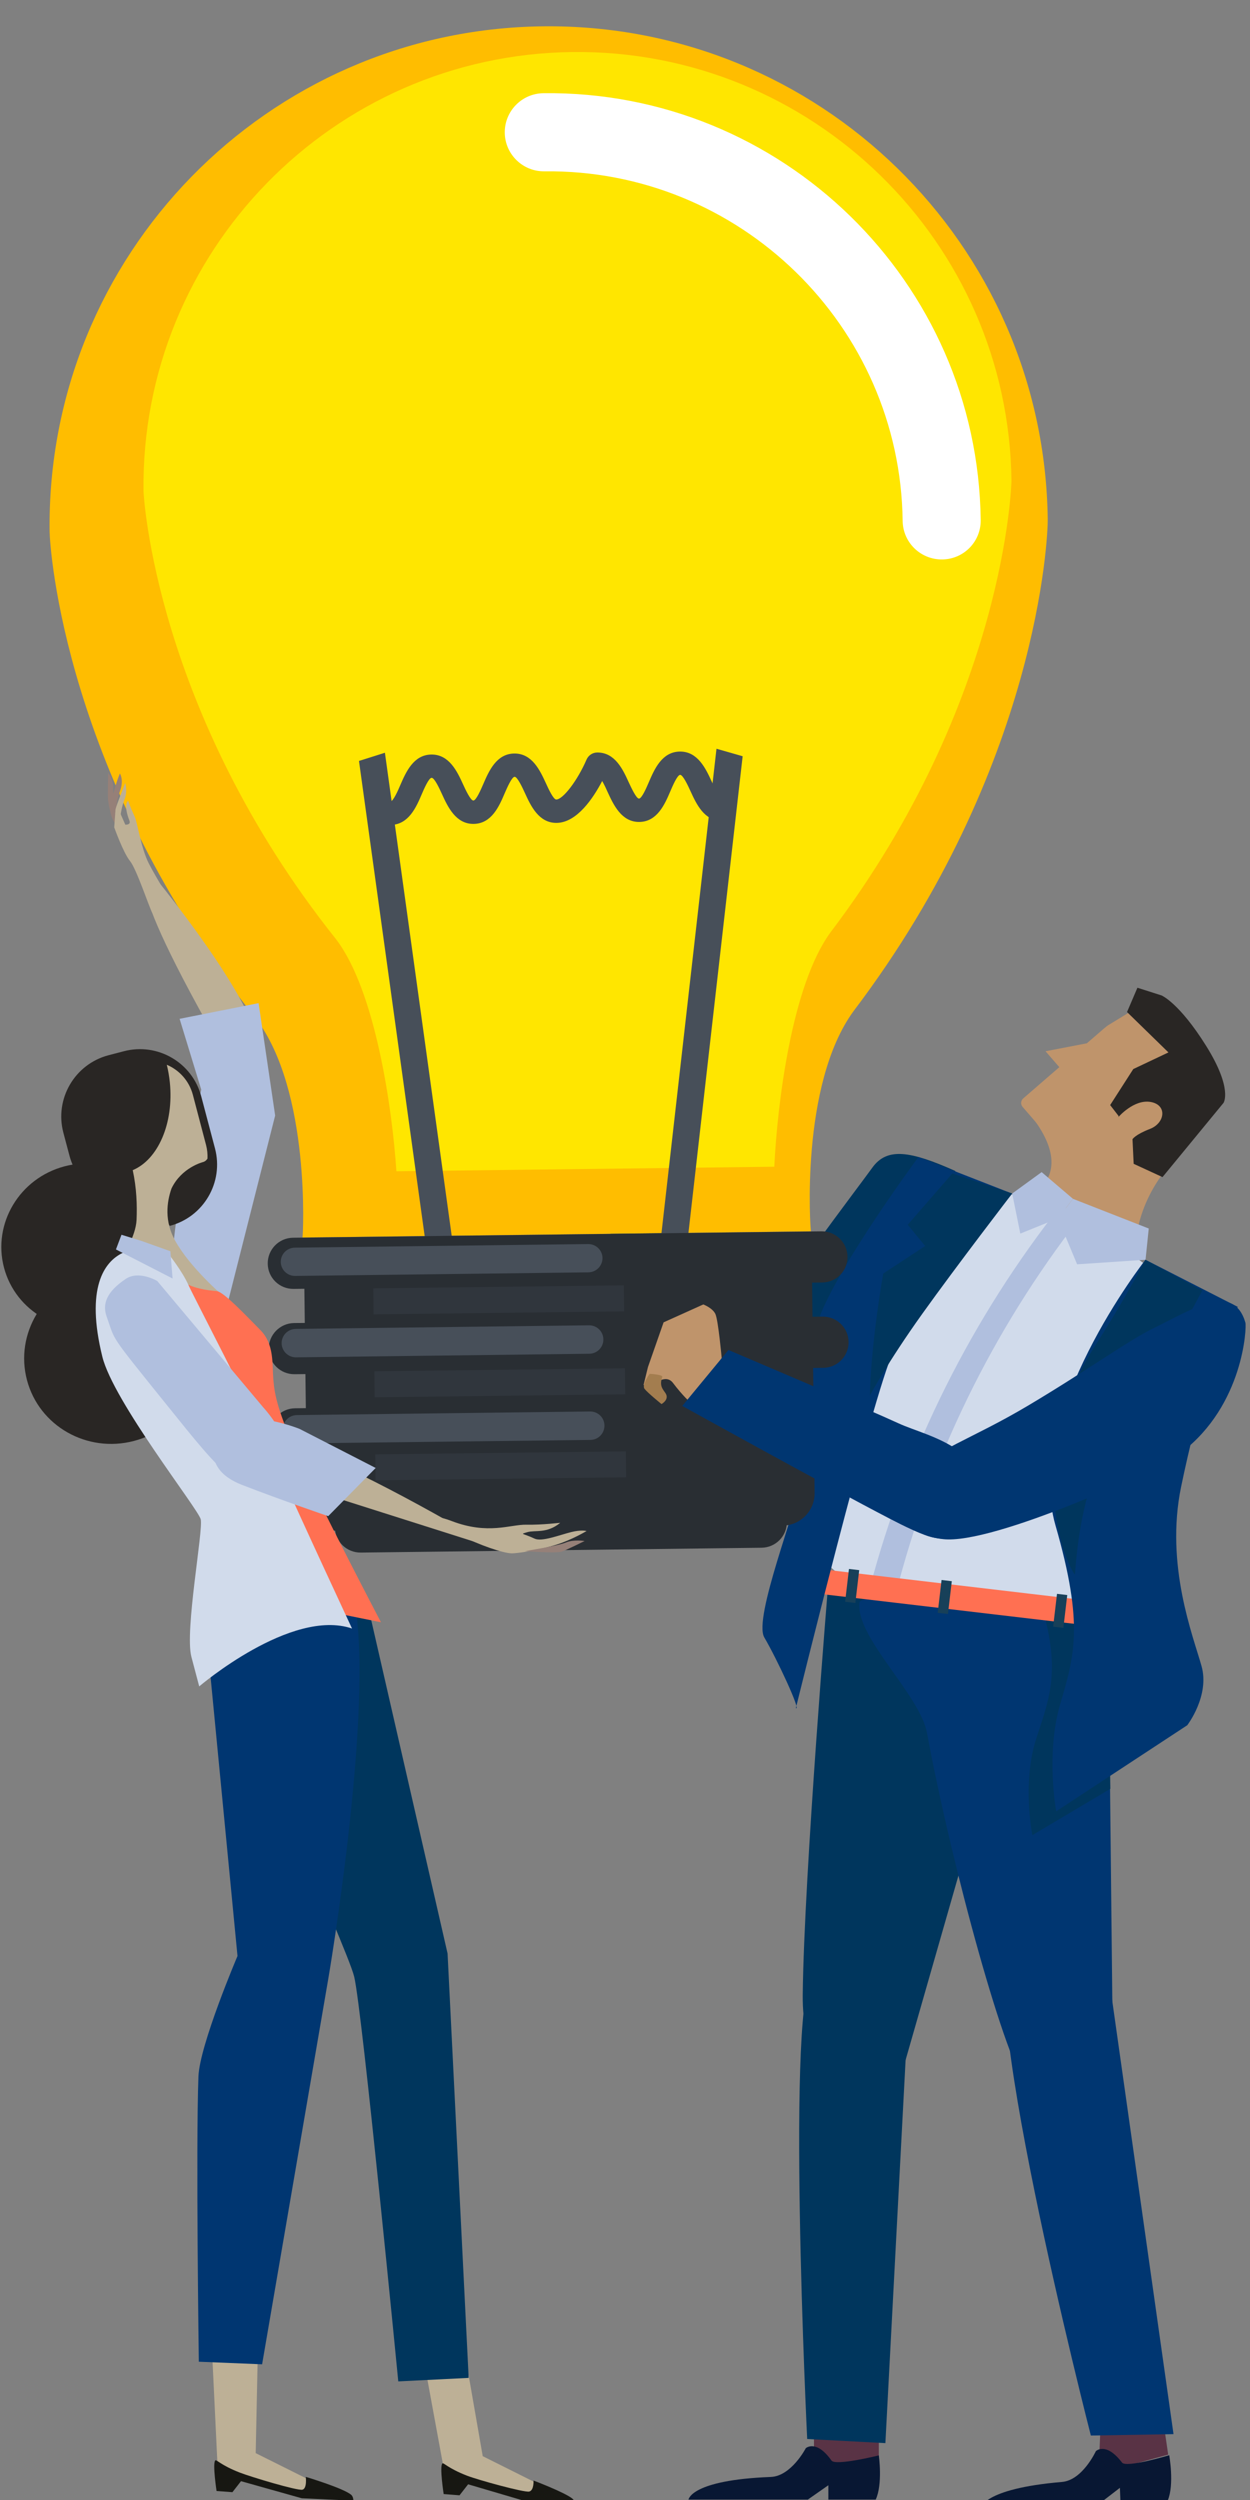 <?xml version="1.0" encoding="UTF-8"?>
<svg xmlns="http://www.w3.org/2000/svg" xmlns:xlink="http://www.w3.org/1999/xlink" version="1.1" id="Layer_1" x="0px" y="0px" viewBox="0 0 160 320" style="enable-background:new 0 0 160 320;" xml:space="preserve">
<rect x="0" y="0" width="160" height="320" fill="#808080" stroke="none"/>
<style type="text/css">
	.st0{clip-path:url(#SVGID_00000160158677867333540950000017427558890290988949_);fill:#00365D;}
	.st1{clip-path:url(#SVGID_00000160158677867333540950000017427558890290988949_);fill:#BF946B;}
	.st2{clip-path:url(#SVGID_00000160158677867333540950000017427558890290988949_);fill:#D1DBEB;}
	.st3{clip-path:url(#SVGID_00000160158677867333540950000017427558890290988949_);fill:#B0BFDE;}
	.st4{fill:#593345;}
	.st5{clip-path:url(#SVGID_00000018236930713419553490000004897434500839855272_);fill:#00365D;}
	.st6{clip-path:url(#SVGID_00000018236930713419553490000004897434500839855272_);fill:#003671;}
	.st7{clip-path:url(#SVGID_00000018236930713419553490000004897434500839855272_);fill:#081733;}
	.st8{clip-path:url(#SVGID_00000018236930713419553490000004897434500839855272_);fill:#BF946B;}
	.st9{fill:#BF946B;}
	.st10{clip-path:url(#SVGID_00000034047980535825385490000002034832723010530436_);fill:#292624;}
	.st11{fill:#B0BFDE;}
	.st12{clip-path:url(#SVGID_00000172440528056858436430000007818904704407132074_);fill:#00365D;}
	.st13{fill:#FF7052;}
	.st14{fill:#174059;}
	.st15{clip-path:url(#SVGID_00000054963329075212250190000005310443124514272419_);fill:#003671;}
	.st16{clip-path:url(#SVGID_00000054963329075212250190000005310443124514272419_);fill:#00365D;}
	.st17{clip-path:url(#SVGID_00000054963329075212250190000005310443124514272419_);fill:#EDEDF0;}
	.st18{clip-path:url(#SVGID_00000054963329075212250190000005310443124514272419_);fill:#1A4766;}
	.st19{clip-path:url(#SVGID_00000054963329075212250190000005310443124514272419_);fill:#292E33;}
	.st20{clip-path:url(#SVGID_00000054963329075212250190000005310443124514272419_);fill:#FFBD00;}
	.st21{clip-path:url(#SVGID_00000054963329075212250190000005310443124514272419_);fill:#FFE600;}
	.st22{clip-path:url(#SVGID_00000054963329075212250190000005310443124514272419_);fill:#FFFFFF;}
	.st23{fill:#474F59;}
	.st24{clip-path:url(#SVGID_00000114063496250436554950000007864667636552936382_);fill:#474F59;}
	.st25{clip-path:url(#SVGID_00000114063496250436554950000007864667636552936382_);fill:#292E33;}
	.st26{fill:#30363D;}
	.st27{clip-path:url(#SVGID_00000081635834794340010960000004656978732139229110_);fill:#BF946B;}
	.st28{clip-path:url(#SVGID_00000081635834794340010960000004656978732139229110_);fill:#003671;}
	.st29{clip-path:url(#SVGID_00000081635834794340010960000004656978732139229110_);fill:#A37D4F;}
	.st30{fill:#BDB096;}
	.st31{clip-path:url(#SVGID_00000163060769825897944760000012368611331440329373_);fill:#171712;}
	.st32{clip-path:url(#SVGID_00000076594115947952827830000000804302787593016767_);fill:#171712;}
	.st33{clip-path:url(#SVGID_00000076594115947952827830000000804302787593016767_);fill:#00365D;}
	.st34{clip-path:url(#SVGID_00000076594115947952827830000000804302787593016767_);fill:#003671;}
	.st35{clip-path:url(#SVGID_00000076594115947952827830000000804302787593016767_);fill:#968078;}
	.st36{clip-path:url(#SVGID_00000076594115947952827830000000804302787593016767_);fill:#BDB096;}
	.st37{clip-path:url(#SVGID_00000076594115947952827830000000804302787593016767_);fill:#B0BFDE;}
	.st38{clip-path:url(#SVGID_00000076594115947952827830000000804302787593016767_);fill:#292624;}
	.st39{clip-path:url(#SVGID_00000076594115947952827830000000804302787593016767_);fill:#FF7052;}
	.st40{clip-path:url(#SVGID_00000076594115947952827830000000804302787593016767_);fill:#D1DBEB;}
	.st41{clip-path:url(#SVGID_00000005250916290923228820000011805491575796489608_);fill:#BDB096;}
	.st42{clip-path:url(#SVGID_00000005250916290923228820000011805491575796489608_);fill:#B0BFDE;}
	.st43{clip-path:url(#SVGID_00000005250916290923228820000011805491575796489608_);fill:#968078;}
</style>
<g>
	<defs>
		<rect id="SVGID_1_" x="0.18" y="3.36" width="159.26" height="318.6"></rect>
	</defs>
	<clipPath id="SVGID_00000074425498663148780850000018359317103255115707_">
		<use xlink:href="#SVGID_1_" style="overflow:visible;"></use>
	</clipPath>
	<path style="clip-path:url(#SVGID_00000074425498663148780850000018359317103255115707_);fill:#00365D;" d="M122.29,149.89   c0,0-18.89,30.43-27,32.73c-7.91,2.24-2.7-4.56,0.28-10.22c2.98-5.65,14.56-20.8,16.08-22.93   C113.55,146.82,116.53,147.32,122.29,149.89"></path>
	<path style="clip-path:url(#SVGID_00000074425498663148780850000018359317103255115707_);fill:#00365D;" d="M134.07,200.33   l-18.87,65.85c0,0-12.61,4.51-12.45-10.82c0.16-15.32,3.33-53.45,3.33-53.45L134.07,200.33z"></path>
	<path style="clip-path:url(#SVGID_00000074425498663148780850000018359317103255115707_);fill:#BF946B;" d="M150.69,148.11   c0,0-5.12,4.57-5.37,11.83c-0.24,7.26-14.81-6.25-14.81-6.25s8.06-2.36,1.52-10.81C128.56,138.39,150.63,145.03,150.69,148.11"></path>
	<path style="clip-path:url(#SVGID_00000074425498663148780850000018359317103255115707_);fill:#D1DBEB;" d="M149.91,164.73   c0,0-3.69-4.15-12.72-8.49c-8.45-4.07-17.56-7.05-19.34-6.82c-3.69,0.48-7.54,18-9.4,32.97c-1.17,9.47-3.57,16.95-3.57,16.95   s23.92,20.96,26.03,21.25c2.1,0.29,8.69-3.95,9.22-8.53c0.53-4.58,3.71-30.75,8.18-33.96   C152.76,174.88,154.89,166.89,149.91,164.73"></path>
	<path style="clip-path:url(#SVGID_00000074425498663148780850000018359317103255115707_);fill:#B0BFDE;" d="M114.63,204.13   c-1.1-0.29-2.2-0.58-3.3-0.86c4.72-17.87,13.07-34.57,24.53-49.07c0.76,0.6,1.53,1.19,2.29,1.79   C127.08,170.26,119.07,186.64,114.63,204.13"></path>
</g>
<rect x="104.19" y="302.63" class="st4" width="8.3" height="12.64"></rect>
<polygon class="st4" points="148.34,306.12 149.53,314.19 140.61,316.63 141.13,304.36 "></polygon>
<g>
	<defs>
		<rect id="SVGID_00000121248620160229423150000003081152503026948508_" x="0.18" y="3.36" width="159.26" height="318.6"></rect>
	</defs>
	<clipPath id="SVGID_00000034788300047966520670000010493451541909430175_">
		<use xlink:href="#SVGID_00000121248620160229423150000003081152503026948508_" style="overflow:visible;"></use>
	</clipPath>
	<path style="clip-path:url(#SVGID_00000034788300047966520670000010493451541909430175_);fill:#00365D;" d="M116.31,256.23   l-2.98,56.49l-10.01-0.53c0,0-2.81-57.54,0.87-59.65C107.88,250.43,116.31,253.59,116.31,256.23"></path>
	<path style="clip-path:url(#SVGID_00000034788300047966520670000010493451541909430175_);fill:#003671;" d="M141.85,206.47   l0.62,58.4c0,0-7.5,5.08-10.91,2.18c-2.64-2.25-9.79-28.32-12.9-45.22c-0.9-4.92-9.18-12.27-8.65-16.7   C110.27,203.04,141.85,206.47,141.85,206.47"></path>
	<path style="clip-path:url(#SVGID_00000034788300047966520670000010493451541909430175_);fill:#003671;" d="M142.25,255.27   l7.96,56.3l-10.58,0.18c0,0-16.13-62.8-9.37-62.15C136.7,250.22,141.91,253.43,142.25,255.27"></path>
	<path style="clip-path:url(#SVGID_00000034788300047966520670000010493451541909430175_);fill:#081733;" d="M112.09,319.95h-6.06   v-1.84l-2.63,1.84H88.13c0,0,0.26-2.5,10.53-2.9c2.63-0.1,4.48-3.68,4.48-3.68s1.32-1.19,3.29,1.58c0.51,0.72,6.06-0.66,6.06-0.66   S113.01,317.98,112.09,319.95"></path>
	<path style="clip-path:url(#SVGID_00000034788300047966520670000010493451541909430175_);fill:#081733;" d="M149.48,320.04   l-6.06,0.27l-0.07-1.87l-2.57,1.98l-15.28,0.68c0,0,0.17-2.54,10.43-3.41c2.63-0.22,4.34-3.94,4.34-3.94s1.27-1.26,3.35,1.46   c0.54,0.71,6.04-0.94,6.04-0.94S150.33,317.99,149.48,320.04"></path>
	<path style="clip-path:url(#SVGID_00000034788300047966520670000010493451541909430175_);fill:#BF946B;" d="M153.03,142.3   c1.86-4.49-1.7-14.48-4.6-14.1c-1.25,0.17-2.38,0.5-3.28,1.01c-1.05,0.65-2.09,1.28-3.11,1.9c-0.24,0.13-0.45,0.3-0.65,0.48   c-0.02,0.01-0.04,0.01-0.05,0.03l-10.37,8.98c-0.32,0.28-0.35,0.76-0.08,1.08l5.9,6.81c0.25,0.29,6.77,1.26,8.06,1.19   c1.48,0.03,2.72,0.34,3.73,0.11C149.85,149.49,151.36,146.32,153.03,142.3"></path>
</g>
<polygon class="st9" points="146.62,132.1 144.48,138.25 142.35,144.4 138.09,139.48 133.83,134.56 140.22,133.33 "></polygon>
<g>
	<defs>
		<rect id="SVGID_00000083810129679812436700000002759512073088973204_" x="0.18" y="3.36" width="159.26" height="318.6"></rect>
	</defs>
	<clipPath id="SVGID_00000080892111916370602380000011919955528314126728_">
		<use xlink:href="#SVGID_00000083810129679812436700000002759512073088973204_" style="overflow:visible;"></use>
	</clipPath>
	<path style="clip-path:url(#SVGID_00000080892111916370602380000011919955528314126728_);fill:#292624;" d="M148.8,150.67l7.81-9.5   c0,0,1.22-1.78-2.22-7.29c-3.44-5.51-5.7-6.46-5.7-6.46l-3.1-0.99l-1.33,3.11l5.3,5.17l-4.5,2.13l-2.96,4.61l1.09,1.41l-0.05,0.14   c0,0,1.98-2.32,4.14-1.95c2.17,0.38,1.84,2.71-0.08,3.45c-1.92,0.74-2.24,1.32-2.24,1.32l0.15,3.15L148.8,150.67z"></path>
</g>
<polygon class="st11" points="137.34,153.45 135.42,155.95 130.6,157.9 129.56,152.77 133.33,150.03 "></polygon>
<polygon class="st11" points="147.04,157.25 146.63,161.25 137.87,161.83 135.42,155.95 137.34,153.45 "></polygon>
<g>
	<defs>
		<rect id="SVGID_00000070826939482462552920000006333799572757692837_" x="0.18" y="3.36" width="159.26" height="318.6"></rect>
	</defs>
	<clipPath id="SVGID_00000117648822557918066380000008881095991934037917_">
		<use xlink:href="#SVGID_00000070826939482462552920000006333799572757692837_" style="overflow:visible;"></use>
	</clipPath>
	<path style="clip-path:url(#SVGID_00000117648822557918066380000008881095991934037917_);fill:#00365D;" d="M141.85,206.39   c0,0-3.66-0.36-8.49-0.76c2.5,8.48,0.85,12.01-0.74,16.97c-1.81,5.66-0.48,12.3-0.48,12.3l9.98-5.93L141.85,206.39z"></path>
</g>
<rect x="121.72" y="186.34" transform="matrix(0.117 -0.993 0.993 0.117 -94.394 303.073)" class="st13" width="3.16" height="36.6"></rect>
<rect x="107.01" y="202.4" transform="matrix(0.117 -0.993 0.993 0.117 -105.329 287.606)" class="st14" width="4.23" height="1.32"></rect>
<rect x="118.86" y="203.8" transform="matrix(0.117 -0.993 0.993 0.117 -96.254 300.625)" class="st14" width="4.23" height="1.32"></rect>
<rect x="133.63" y="205.54" transform="matrix(0.117 -0.993 0.993 0.117 -84.934 316.859)" class="st14" width="4.23" height="1.32"></rect>
<g>
	<defs>
		<rect id="SVGID_00000163787986562065705760000015896588461821882259_" x="0.18" y="3.36" width="159.26" height="318.6"></rect>
	</defs>
	<clipPath id="SVGID_00000005976331023239986760000007965987211369388701_">
		<use xlink:href="#SVGID_00000163787986562065705760000015896588461821882259_" style="overflow:visible;"></use>
	</clipPath>
	<path style="clip-path:url(#SVGID_00000005976331023239986760000007965987211369388701_);fill:#003671;" d="M158.45,167.29   l-11.83-6.04c0,0-15.6,19.86-11.52,33.99c3.72,12.89,2.38,16.78,0.57,23.02c-1.81,6.25-0.48,13.59-0.48,13.59l16.78-11.02   c0,0,2.89-3.76,1.83-7.56c-1.06-3.81-4.69-12.91-2.62-22.95C153.25,180.29,156.59,168.85,158.45,167.29"></path>
	<path style="clip-path:url(#SVGID_00000005976331023239986760000007965987211369388701_);fill:#00365D;" d="M153.9,165.18   l-4.69,8.69l-5.51,2.41l1.46,5.44c0,0-6.36,2.59-7.56,19.77c-0.05,0.67-7.68-13.29,2.72-29.46c3.56-5.54,6.29-10.77,6.29-10.77   L153.9,165.18z"></path>
	<path style="clip-path:url(#SVGID_00000005976331023239986760000007965987211369388701_);fill:#003671;" d="M101.87,218.64   c0,0,9.83-40,12.48-45.66c2.46-5.27,15.2-20.2,15.2-20.2l-11.99-4.68c0,0-13.14,17.73-13.37,23.2c-0.07,1.65-1.54,13.76-1.88,18.73   c-0.19,2.73-5.93,17.08-4.48,19.56C99.48,212.4,102.57,219.06,101.87,218.64"></path>
	<path style="clip-path:url(#SVGID_00000005976331023239986760000007965987211369388701_);fill:#00365D;" d="M111.34,178.63   c0,0,2.26-4.24,6.71-10.46c4.44-6.21,11.51-15.4,11.51-15.4l-7.66-2.57l-5.71,6.57l2.23,2.72l-5.36,3.52   C113.05,163.01,111.53,171.47,111.34,178.63"></path>
	<path style="clip-path:url(#SVGID_00000005976331023239986760000007965987211369388701_);fill:#EDEDF0;" d="M81.77,149.29   l-0.98-6.18l-2.98-2.39l-3.28,3.21l-1.9,2.74l0.38,2.44c0,0,3.53,3.53,6.29,3.4C82.06,152.38,81.77,149.29,81.77,149.29"></path>
	<path style="clip-path:url(#SVGID_00000005976331023239986760000007965987211369388701_);fill:#1A4766;" d="M96.88,176.25   c0,0,0.84,5.04-2.35,6.79c-3.18,1.75-8.15-3.91-11.94-12.96c-3.79-9.05-5.89-17.12-5.89-17.12l4.75-3.11   C81.44,149.85,97.56,173.5,96.88,176.25"></path>
	<path style="clip-path:url(#SVGID_00000005976331023239986760000007965987211369388701_);fill:#292E33;" d="M46.18,198.73   l51.3-0.62c1.8-0.02,3.26-1.49,3.24-3.31c-0.02-1.81-1.51-3.26-3.32-3.24l-51.3,0.63c-1.81,0.02-3.26,1.51-3.24,3.32   C42.89,197.31,44.37,198.75,46.18,198.73"></path>
	<path style="clip-path:url(#SVGID_00000005976331023239986760000007965987211369388701_);fill:#FFBD00;" d="M6.35,68.03   C5.92,32.73,34.16,3.8,69.45,3.37c35.3-0.43,64.23,27.81,64.66,63.11c0.03,2.08-1.14,31.62-24.83,62.91   c-6.94,9.45-5.54,28.22-5.48,28.22c-9.89,0.12-18.03,0.22-27.94,0.34c-3.03,0.04-6.06,0.07-9.07,0.11   c-9.89,0.12-18.18,0.22-28.07,0.34c0.06,0,1.12-18.81-6.01-28.08C8.23,99.59,6.38,70.11,6.35,68.03"></path>
	<path style="clip-path:url(#SVGID_00000005976331023239986760000007965987211369388701_);fill:#FFE600;" d="M50.74,149.92   c-0.53-8.04-2.69-23.16-7.75-29.73C19.74,91,18.37,63.12,18.37,62.85C18,32.25,42.61,7.03,73.24,6.66   c30.64-0.37,55.86,24.24,56.23,54.87c0,0.25-0.71,28.16-23.15,57.79c-4.98,6.77-6.82,21.96-7.21,30.02L50.74,149.92z"></path>
	<path style="clip-path:url(#SVGID_00000005976331023239986760000007965987211369388701_);fill:#FFFFFF;" d="M120.6,71.61   c-2.76,0.03-5.02-2.17-5.06-4.92c-0.3-24.99-20.88-45.06-45.87-44.76c-2.76,0.03-5.02-2.18-5.06-4.93   c-0.03-2.77,2.17-5.03,4.94-5.07c30.5-0.37,55.61,24.14,55.98,54.63C125.57,69.33,123.36,71.58,120.6,71.61"></path>
</g>
<polygon class="st23" points="55.04,163.15 45.95,97.4 49.27,96.35 58.36,162.1 "></polygon>
<polygon class="st23" points="87.56,162.75 95.06,96.8 91.71,95.84 84.22,161.79 "></polygon>
<g>
	<defs>
		<rect id="SVGID_00000031183901068330281570000002327865812858420912_" x="0.18" y="3.36" width="159.26" height="318.6"></rect>
	</defs>
	<clipPath id="SVGID_00000123421842533384619520000015673105316823257496_">
		<use xlink:href="#SVGID_00000031183901068330281570000002327865812858420912_" style="overflow:visible;"></use>
	</clipPath>
	<path style="clip-path:url(#SVGID_00000123421842533384619520000015673105316823257496_);fill:#474F59;" d="M92.43,105.08   c-2.29,0.03-3.31-2.2-4.05-3.82c-0.31-0.68-0.96-2.08-1.32-2.08c-0.36,0.01-0.97,1.43-1.26,2.11c-0.7,1.64-1.67,3.89-3.96,3.92   c-2.29,0.03-3.31-2.2-4.06-3.82c-0.16-0.37-0.43-0.96-0.7-1.42c-1.14,2.18-3.23,5.33-5.83,5.36c-2.29,0.03-3.32-2.2-4.06-3.82   c-0.31-0.68-0.96-2.08-1.32-2.08c-0.36,0.01-0.97,1.42-1.27,2.11c-0.7,1.64-1.66,3.89-3.97,3.92c-2.29,0.03-3.32-2.2-4.06-3.82   c-0.31-0.68-0.95-2.08-1.32-2.08c-0.36,0-0.98,1.43-1.27,2.11c-0.7,1.64-1.67,3.89-3.97,3.92l-0.04-2.99   c0.35,0,0.98-1.42,1.27-2.11c0.71-1.64,1.68-3.88,3.97-3.91c2.29-0.03,3.32,2.19,4.06,3.81c0.31,0.68,0.96,2.08,1.32,2.08   c0.36,0,0.97-1.42,1.27-2.11c0.71-1.64,1.67-3.88,3.96-3.91c2.3-0.03,3.31,2.19,4.06,3.81c0.31,0.68,0.95,2.08,1.32,2.08   c0.87-0.01,2.73-2.45,3.88-5.12c0.24-0.54,0.76-0.89,1.35-0.9c2.29-0.03,3.31,2.19,4.05,3.82c0.32,0.68,0.96,2.08,1.31,2.08   c0.36,0,0.97-1.42,1.26-2.1c0.71-1.65,1.67-3.89,3.97-3.92c2.29-0.03,3.32,2.19,4.07,3.82c0.31,0.68,0.95,2.08,1.31,2.07   L92.43,105.08z"></path>
	<path style="clip-path:url(#SVGID_00000123421842533384619520000015673105316823257496_);fill:#292E33;" d="M103.87,157.68   l0.4,33.4c0.03,2.29-1.8,4.17-4.09,4.2l-56.7,0.69c-2.28,0.03-4.16-1.81-4.19-4.1l-0.41-33.4L103.87,157.68z"></path>
	<path style="clip-path:url(#SVGID_00000123421842533384619520000015673105316823257496_);fill:#292E33;" d="M105.25,164.16   l-67.67,0.82c-1.81,0.02-3.29-1.42-3.31-3.23c-0.02-1.81,1.42-3.29,3.22-3.32l67.67-0.82c1.81-0.02,3.29,1.43,3.32,3.24   C108.51,162.67,107.06,164.14,105.25,164.16"></path>
	<path style="clip-path:url(#SVGID_00000123421842533384619520000015673105316823257496_);fill:#474F59;" d="M75.31,162.86   l-37.53,0.46c-1,0.01-1.83-0.79-1.84-1.79c-0.01-1,0.79-1.82,1.8-1.83l37.54-0.46c1.01-0.01,1.83,0.79,1.84,1.79   C77.12,162.03,76.32,162.85,75.31,162.86"></path>
	<path style="clip-path:url(#SVGID_00000123421842533384619520000015673105316823257496_);fill:#292E33;" d="M105.38,175.08   l-67.67,0.82c-1.81,0.02-3.29-1.42-3.31-3.24c-0.02-1.8,1.43-3.28,3.23-3.31l67.67-0.82c1.81-0.02,3.29,1.43,3.32,3.23   C108.64,173.58,107.19,175.06,105.38,175.08"></path>
	<path style="clip-path:url(#SVGID_00000123421842533384619520000015673105316823257496_);fill:#292E33;" d="M105.51,185.99   l-67.67,0.82c-1.8,0.02-3.28-1.43-3.31-3.23c-0.02-1.81,1.43-3.3,3.23-3.32l67.67-0.82c1.81-0.02,3.29,1.43,3.31,3.24   C108.77,184.49,107.33,185.97,105.51,185.99"></path>
	<path style="clip-path:url(#SVGID_00000123421842533384619520000015673105316823257496_);fill:#474F59;" d="M75.43,173.28   l-37.54,0.46c-1,0.01-1.83-0.8-1.84-1.8c-0.01-1.01,0.79-1.82,1.8-1.84l37.54-0.46c1.01-0.01,1.83,0.79,1.84,1.79   C77.25,172.44,76.44,173.27,75.43,173.28"></path>
	<path style="clip-path:url(#SVGID_00000123421842533384619520000015673105316823257496_);fill:#474F59;" d="M75.57,184.31   l-37.54,0.45c-1.01,0.01-1.83-0.79-1.84-1.79c-0.01-1,0.79-1.82,1.8-1.84l37.54-0.46c1.01-0.01,1.83,0.79,1.84,1.79   C77.38,183.48,76.58,184.3,75.57,184.31"></path>
</g>
<rect x="47.83" y="164.69" transform="matrix(1 -0.012 0.012 1 -2.025 0.792)" class="st26" width="32.07" height="3.33"></rect>
<rect x="47.96" y="175.31" transform="matrix(1 -0.012 0.012 1 -2.144 0.79)" class="st26" width="32.07" height="3.33"></rect>
<rect x="48.09" y="185.94" transform="matrix(1 -0.012 0.012 1 -2.284 0.796)" class="st26" width="32.07" height="3.32"></rect>
<g>
	<defs>
		<rect id="SVGID_00000150803581148983360940000015756336660713213108_" x="0.18" y="3.36" width="159.26" height="318.6"></rect>
	</defs>
	<clipPath id="SVGID_00000172437323498218270860000011553440613500986016_">
		<use xlink:href="#SVGID_00000150803581148983360940000015756336660713213108_" style="overflow:visible;"></use>
	</clipPath>
	<path style="clip-path:url(#SVGID_00000172437323498218270860000011553440613500986016_);fill:#BF946B;" d="M88.4,179.55   c0,0-0.98-0.84-2.27-2.55c-0.78-1.03-2.06-0.07-2.06-0.07l-1.7,0.37l0.57-2.32l2-5.72l5.08-2.29c0,0,1.17,0.43,1.55,1.22   c0.37,0.8,0.81,5.67,0.81,5.67L88.4,179.55z"></path>
	<path style="clip-path:url(#SVGID_00000172437323498218270860000011553440613500986016_);fill:#003671;" d="M159.41,169.29   c0.18,0.61-0.25,10.56-8.16,16.6c-2.75,2.1-24.1,11.86-30.54,11.12c-6.44-0.74-5.17-5.76-3.34-8.52c1.83-2.76,6.89-4.2,14.27-8.6   c7.66-4.56,12.76-8.3,16.07-9.91C152.49,167.66,157.87,164.04,159.41,169.29"></path>
	<path style="clip-path:url(#SVGID_00000172437323498218270860000011553440613500986016_);fill:#003671;" d="M125.05,194.64   c0,0-0.84,3.15-5.6,2.16c-1.32-0.27-3.72-1.45-5.53-2.39c-8.39-4.36-26.59-14.45-26.59-14.45l5.91-7.16c0,0,17.91,7.6,21.78,9.39   C118.88,183.98,128.05,185.43,125.05,194.64"></path>
	<path style="clip-path:url(#SVGID_00000172437323498218270860000011553440613500986016_);fill:#A37D4F;" d="M83.16,175.85   c0,0-1.05,1.41-0.66,1.92c0.39,0.51,2.17,1.95,2.17,1.95s0.76-0.4,0.66-1.04c-0.1-0.63-1.09-0.97-0.56-2.42   C84.89,175.94,83.16,175.85,83.16,175.85"></path>
</g>
<polygon class="st30" points="27.1,300.07 27.88,316.34 37.58,318.85 42.74,319 32.73,314 33.04,299.13 "></polygon>
<g>
	<defs>
		<rect id="SVGID_00000000198514689772500690000018439967715053662641_" x="0.18" y="3.36" width="159.26" height="318.6"></rect>
	</defs>
	<clipPath id="SVGID_00000107561830441587498820000009733834546133075859_">
		<use xlink:href="#SVGID_00000000198514689772500690000018439967715053662641_" style="overflow:visible;"></use>
	</clipPath>
	<path style="clip-path:url(#SVGID_00000107561830441587498820000009733834546133075859_);fill:#171712;" d="M27.72,318.85   l2.03,0.15l1.1-1.41l7.78,2.19l6.61,0.31c0,0-0.01-0.51-0.27-0.74c-0.98-0.86-5.83-2.31-5.83-2.31s0.19,1.48-0.43,1.64   c-0.63,0.16-6.61-1.64-8.02-2.19c-2.42-0.94-2.98-1.7-3.13-1.56C27.18,315.29,27.72,318.85,27.72,318.85"></path>
</g>
<polygon class="st30" points="54.13,301.44 56.94,316.74 66.64,319.24 71.81,319.4 61.79,314.39 59.52,301.36 "></polygon>
<g>
	<defs>
		<rect id="SVGID_00000034777189482203685370000016767023228712978856_" x="0.18" y="3.36" width="159.26" height="318.6"></rect>
	</defs>
	<clipPath id="SVGID_00000084519856511065709600000007407247544302591890_">
		<use xlink:href="#SVGID_00000034777189482203685370000016767023228712978856_" style="overflow:visible;"></use>
	</clipPath>
	<path style="clip-path:url(#SVGID_00000084519856511065709600000007407247544302591890_);fill:#171712;" d="M56.79,319.24   l2.03,0.16l1.1-1.41l8.61,2.54l5.47,0.43c0,0-0.41-0.86-0.74-1.14c-1-0.81-4.97-2.31-4.97-2.31s0.08,1.25-0.55,1.41   c-0.62,0.15-6.57-1.49-7.98-2.04c-2.42-0.94-2.98-1.7-3.13-1.56C56.24,315.68,56.79,319.24,56.79,319.24"></path>
	<path style="clip-path:url(#SVGID_00000084519856511065709600000007407247544302591890_);fill:#00365D;" d="M47.33,206.56   l9.96,43.49l2.7,54.32l-9.01,0.45c0,0-4.62-47.54-5.64-51.79c-1.03-4.25-16.37-35.85-12.61-44.82   C36.47,199.25,47.33,206.56,47.33,206.56"></path>
	<path style="clip-path:url(#SVGID_00000084519856511065709600000007407247544302591890_);fill:#003671;" d="M26,204.77l4.4,45.6   c0,0-4.85,11.38-5,15.43c-0.34,9.12,0.05,36.5,0.05,36.5l8.1,0.33c0,0,7.73-44.99,8.46-49.28c0.74-4.29,7.01-43.26,2.22-51.84   C39.45,192.94,26,204.77,26,204.77"></path>
	<path style="clip-path:url(#SVGID_00000084519856511065709600000007407247544302591890_);fill:#968078;" d="M15.39,105.25   c0,0-0.52,0.31-0.78-0.08c-0.43-0.64-0.7-2.16-0.77-2.71c-0.08-0.61,0.01-3.54,0.01-3.54s0.68,0.86,0.64,2.04   C14.44,102.68,15.39,105.25,15.39,105.25"></path>
	<path style="clip-path:url(#SVGID_00000084519856511065709600000007407247544302591890_);fill:#968078;" d="M15.29,104.86   c-0.58-0.94-0.44-2.22,0.09-3.67c0.5-1.38-0.03-2.18-0.03-2.18s-0.42,0.86-0.97,3.09c-0.15,0.62-0.28,1.32-0.2,1.95   C14.44,105.96,16.78,107.29,15.29,104.86"></path>
	<path style="clip-path:url(#SVGID_00000084519856511065709600000007407247544302591890_);fill:#BDB096;" d="M33.08,133.86   c-0.6-6.12-13.03-21.28-13.03-21.28s-6.2-4.34,6.47,18.43C30.32,137.85,33.23,135.37,33.08,133.86"></path>
	<path style="clip-path:url(#SVGID_00000084519856511065709600000007407247544302591890_);fill:#BDB096;" d="M15.2,103.65   l-0.44,0.34l-0.14,1.91c0,0,1.15,3.24,2.02,4.31c0.87,1.07,2.5,6.09,2.86,6.63c0.36,0.54,3.39,0.24,3.39,0.24s-2.88-4.65-3.86-6.59   c-0.98-1.94-1.43-5.19-1.79-5.96c-0.61-1.32-0.84-2.03-0.84-2.03s-0.66,0.43,0.17,2.55c0.22,0.56-0.53,0.51-0.53,0.51L15.2,103.65z   "></path>
	<path style="clip-path:url(#SVGID_00000084519856511065709600000007407247544302591890_);fill:#BDB096;" d="M15.29,106.04   c0,0-0.68-1.62-0.49-2.49c0.14-0.6,1.23-3.32,1.23-3.32s0.34,1.04-0.1,2.13C15.29,103.97,15.29,106.04,15.29,106.04"></path>
	<path style="clip-path:url(#SVGID_00000084519856511065709600000007407247544302591890_);fill:#B0BFDE;" d="M22.99,130.41   l2.77,9.07c0,0-4.87,21.14-3.33,23.58c1.83,2.9,6.1,6.16,6.1,6.16l6.69-26.43l-2.12-14.39L22.99,130.41z"></path>
	<path style="clip-path:url(#SVGID_00000084519856511065709600000007407247544302591890_);fill:#292624;" d="M21.38,156.76   c1.48,5.64-1.99,11.44-7.75,12.96c-5.76,1.51-11.63-1.83-13.12-7.47c-1.48-5.64,1.99-11.44,7.75-12.96   C14.03,147.77,19.9,151.12,21.38,156.76"></path>
	<path style="clip-path:url(#SVGID_00000084519856511065709600000007407247544302591890_);fill:#292624;" d="M25.24,170.91   c1.55,5.89-2.07,11.95-8.09,13.53c-6.02,1.58-12.15-1.91-13.7-7.8c-1.55-5.89,2.07-11.95,8.09-13.53   C17.56,161.52,23.7,165.02,25.24,170.91"></path>
	<path style="clip-path:url(#SVGID_00000084519856511065709600000007407247544302591890_);fill:#292624;" d="M27.52,147   c1.14,4.33-1.45,8.77-5.78,9.91l-2.94-3.21c-4.33,1.14-8.77-1.45-9.91-5.78l-0.78-2.94c-1.14-4.33,1.45-8.77,5.78-9.91l1.96-0.51   c4.33-1.14,8.77,1.45,9.91,5.78L27.52,147z"></path>
	<path style="clip-path:url(#SVGID_00000084519856511065709600000007407247544302591890_);fill:#BDB096;" d="M21.35,136.29   c0.18,0.73,0.31,1.48,0.39,2.26c0.53,5.25-1.52,9.88-4.75,11.23c0.5,2.31,0.57,4.48,0.49,6.37c-0.1,2.15-1.88,4.86-1.88,4.86   c0.36,3.67,13.69,5.68,13.25,5.19c-0.43-0.49-4.47-3.86-6.44-7.41c-1.37-2.47-1.08-4.88-0.46-6.66c1.29-2.7,4.02-3.38,4.02-3.38   c0.26-0.07,0.47-0.24,0.59-0.46c0.02-0.56-0.03-1.13-0.18-1.71l-1.7-6.47C24.2,138.33,22.93,136.96,21.35,136.29"></path>
	<path style="clip-path:url(#SVGID_00000084519856511065709600000007407247544302591890_);fill:#FF7052;" d="M42.42,206.37   l6.34,1.28c0,0-7.86-15.01-10.52-20.98c-2.66-5.98-3.09-8.05-3.25-10.07c-0.17-2.02,0.14-4.53-1.67-6.36   c-1.81-1.83-4.7-4.89-5.55-4.97c-1.37-0.13-2.88-0.34-4.17-1.09C22.89,163.77,42.42,206.37,42.42,206.37"></path>
	<path style="clip-path:url(#SVGID_00000084519856511065709600000007407247544302591890_);fill:#D1DBEB;" d="M45.06,208.45   c0,0-6.66-14.27-9.86-21.51c-3.2-7.25-10.31-20.75-11.09-22.48c-0.78-1.74-2.48-3.88-2.48-3.88s-3.43-1.36-5.88-0.23   c-2.45,1.13-4.81,4.55-2.65,13.31c1.41,5.72,12.23,19.44,12.59,20.8c0.36,1.36-2.07,14.29-1.19,17.62c0.88,3.33,1,3.78,1,3.78   S37.25,205.81,45.06,208.45"></path>
</g>
<polygon class="st11" points="15.55,158.05 18.11,158.84 21.81,160.16 22.09,163.65 14.84,159.93 "></polygon>
<g>
	<defs>
		<rect id="SVGID_00000000196852102248070380000006117194240372220601_" x="0.18" y="3.36" width="159.26" height="318.6"></rect>
	</defs>
	<clipPath id="SVGID_00000176041336466470656180000006027058313638077091_">
		<use xlink:href="#SVGID_00000000196852102248070380000006117194240372220601_" style="overflow:visible;"></use>
	</clipPath>
	<path style="clip-path:url(#SVGID_00000176041336466470656180000006027058313638077091_);fill:#BDB096;" d="M57.83,194.7   c4.67,1.78,7.46,0.42,9.56,0.46c2.09,0.04,4.33-0.26,4.32-0.24c-1.72,1.42-3.25,0.9-4.22,1.2c-0.97,0.3-0.66,0.08,0.95,0.83   c0.92,0.42,3.15-0.46,4.66-0.84c1.31-0.33,1.98-0.14,1.98-0.14s-1.78,1.08-3.78,1.72c-2.42,0.78-5.18,1.15-5.8,1.14   c-1.13-0.02-4.28-1.12-6.4-2.23C56.69,195.32,54.47,193.42,57.83,194.7"></path>
	<path style="clip-path:url(#SVGID_00000176041336466470656180000006027058313638077091_);fill:#BDB096;" d="M29.71,183.83   c0,0,0.81-1.8,10.51,2.22c9.7,4.02,23.04,12.1,23.04,12.1l-23.17-7.36C40.09,190.78,31.35,187.58,29.71,183.83"></path>
	<path style="clip-path:url(#SVGID_00000176041336466470656180000006027058313638077091_);fill:#B0BFDE;" d="M38.35,182.9   c0,0-9.06-3.69-10.75,1.34c-0.96,2.85,0.6,4.75,3.36,5.82c5.13,1.99,11.05,4.01,11.05,4.01l6.08-6.17L38.35,182.9z"></path>
	<path style="clip-path:url(#SVGID_00000176041336466470656180000006027058313638077091_);fill:#B0BFDE;" d="M33.71,180.16   l-13.58-16.19c0,0-2.36-1.41-4.05-0.26c-2.45,1.65-3.01,3.21-2.42,4.84c1.17,3.24,0.11,1.88,7.75,11.36   c6.98,8.67,9.76,12.33,14,9.23C39.38,186.25,33.71,180.16,33.71,180.16"></path>
	<path style="clip-path:url(#SVGID_00000176041336466470656180000006027058313638077091_);fill:#968078;" d="M67.2,198.54   c0,0,3.9,0.31,4.68,0.07c0.54-0.16,2.95-1.36,2.95-1.36s-1.42-0.23-2.42,0.2C71.42,197.87,67.2,198.54,67.2,198.54"></path>
</g>
<g>
</g>
<g>
</g>
<g>
</g>
<g>
</g>
<g>
</g>
<g>
</g>
</svg>
